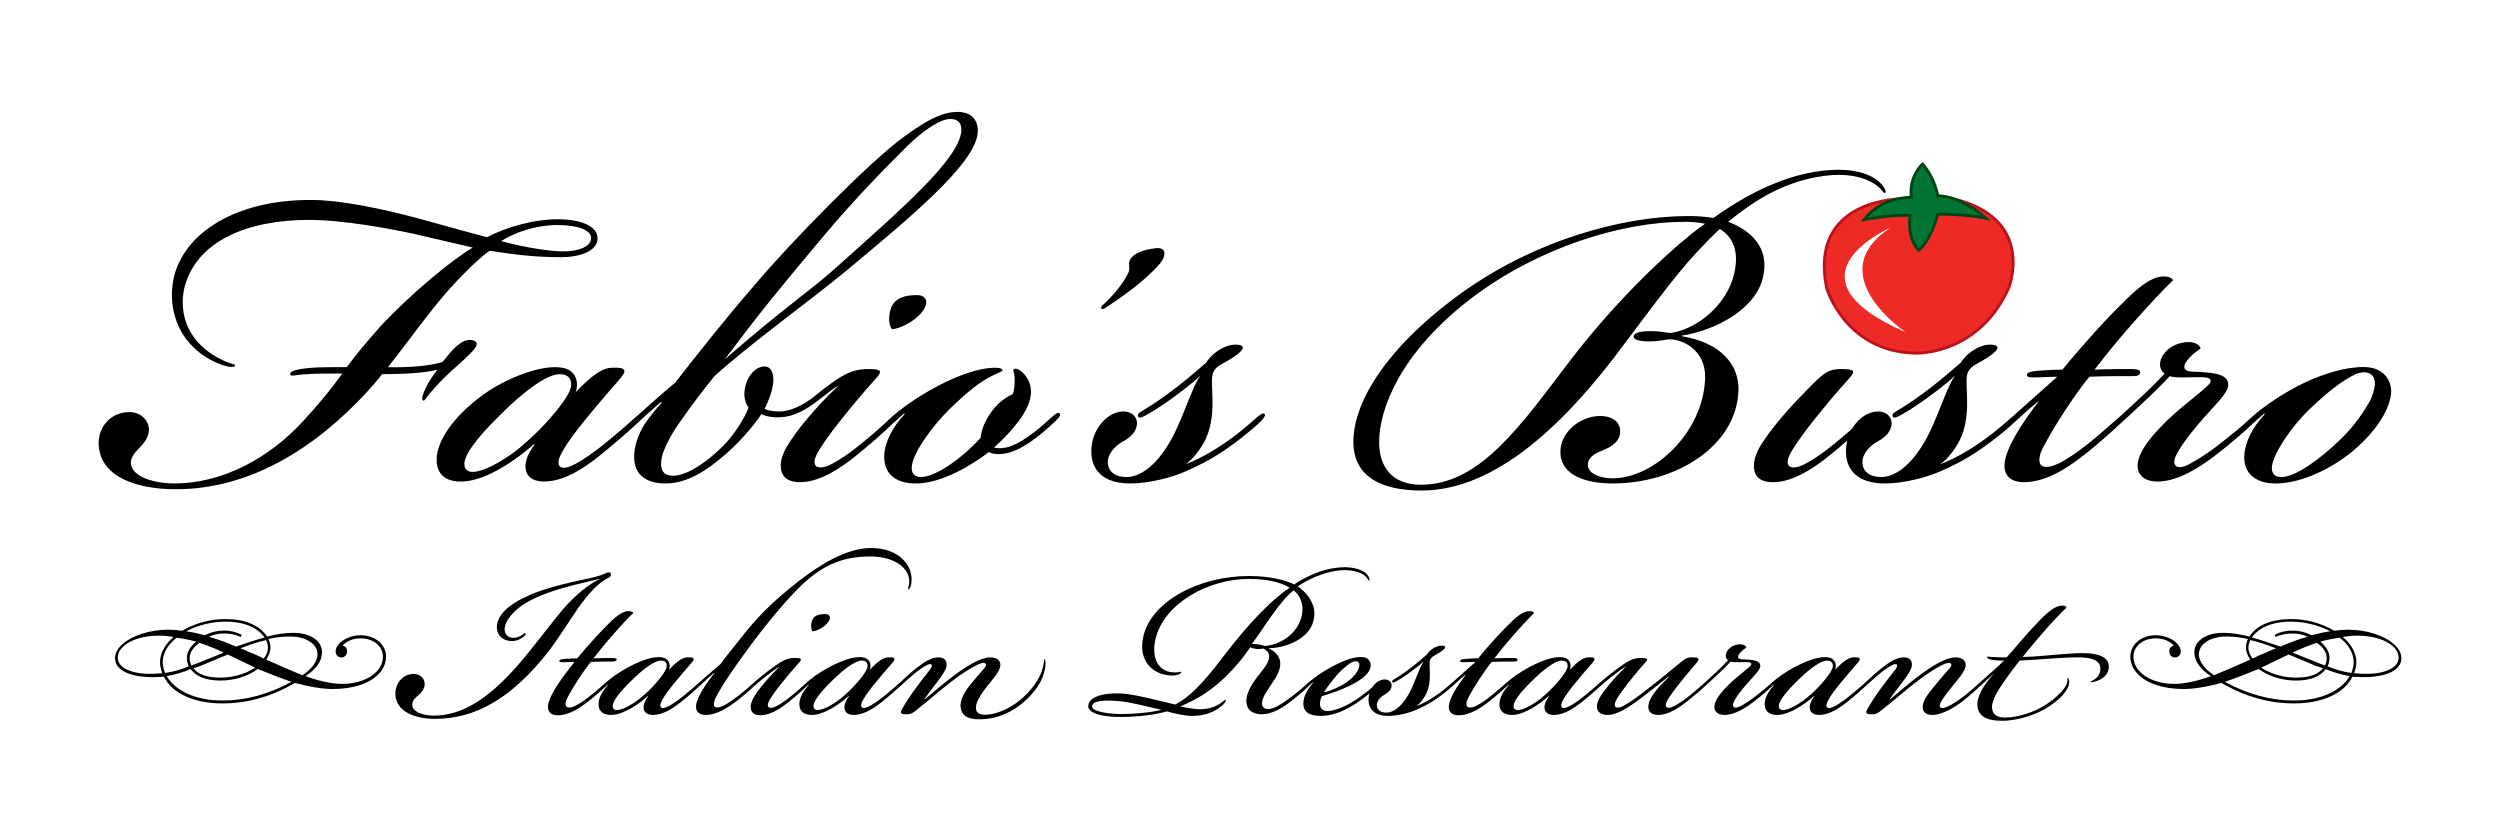 <!-- Generator: Adobe Illustrator 22.1.0, SVG Export Plug-In  -->
<svg version="1.1"
	 xmlns="http://www.w3.org/2000/svg" xmlns:xlink="http://www.w3.org/1999/xlink" xmlns:a="http://ns.adobe.com/AdobeSVGViewerExtensions/3.0/"
	 x="0px" y="0px" width="324px" height="108px" viewBox="0 0 324 108" style="overflow:inherit;enable-background:new 0 0 324 108;"
	 xml:space="preserve">
<style type="text/css">
	.st0{fill:#FFFFFF;}
	.st1{fill:#EE2A27;}
	.st2{fill:none;stroke:#BA131A;stroke-width:0.376;}
	.st3{fill:#007534;}
	.st4{fill:none;stroke:#004416;stroke-width:0.376;}
</style>
<defs>
</defs>
<rect class="st0" width="324" height="108"/>
<g>
	<path d="M23.87,37.413c-0.667,3.083,0.25,7.248,5.499,9.498c0.833,0.333,1.166,0.25,1.083,0.5s-0.75,0.167-1.583-0.083
		c-4.915-1.75-7.082-6.082-6.498-10.497c0.833-6.165,7.665-10.997,18.079-10.914c3.499,0,8.998,1.083,14.163,2.499
		c2.749,0.75,5.665,1.583,8.498,2.333c2.166-1.166,5.832-2.333,9.164-2.333c2.916,0,5.249,0.833,5.165,2.583
		c-0.083,1.416-2,2.333-4.749,2.333c-3.416,0-5.999-0.333-9.248-0.833c-1.666,1.166-4.749,4.332-6.582,6.582
		c-2.583,3.166-4.249,5.582-6.582,8.498c1.916,0.083,5.332-0.083,7.082-0.667c0.75-0.916,2.333-3.166,3.832-2.833
		c1.333,0.333,0.25,1.333-1.666,3.083c-1.75,1.5-2.833,2.666-3.832,3.832c-0.5,0.583-0.667,1-0.833,0.916
		c-0.333-0.083,0-1,0.333-1.666c0.417-0.916,1.166-1.916,1.5-2.333c-1.5,0.417-4.332,0.583-7.165,0.583
		c-0.583,0.75-1.25,1.5-1.916,2.249c-6.915,7.498-15.33,12.664-24.827,12.664c-4.749,0-9.831-1.416-9.998-5.832
		c-0.083-2.083,1.416-4.166,3.999-4.166c1.5,0,2.666,1.166,2.499,2.583c-0.167,0.916-0.667,1.5-1.25,2.083
		c-0.75,0.75-1.083,1.333-1.083,1.916c0.083,1.833,3.083,2.666,5.665,2.666c6.165,0,12.247-3.249,16.663-8.081
		c2.083-2.249,3.582-4.082,5.082-6.165c-1.833,0-3.582,0-4.582,0.083c-1.75,0.083-2.166,0.417-2.166-0.083
		c0.083-0.333,0.833-0.583,2.833-0.75c0.916-0.083,3.166-0.083,4.499-0.083c1.166-1.583,2.416-3.083,4.249-5.165
		c3.999-4.332,9.498-8.831,12.08-10.331c-1.916-0.417-4.249-1-7.165-1.666c-3.333-0.75-9.581-1.916-14.08-1.916
		C32.202,28.498,25.37,31.165,23.87,37.413z M56.609,59.074c0.25-2,1.916-4.915,5.999-7.915c2.749-2,7.498-3.999,10.248-3.499
		c1.666,0.25,2.249,1.75,1.75,3.166c2-2.083,3.416-3.166,4.749-3.166c1.75-0.083,1.916,0.333,1.083,1.333
		c-1.083,1.25-2.916,3.333-4.666,5.499c-1.083,1.333-2.166,2.749-2.916,4.082c-0.583,1-0.583,1.666-0.25,1.916
		c0.417,0.333,1.25,0,1.916-0.333c0.833-0.417,2.416-1.5,3.749-2.583c1.75-1.416,3.083-2.583,3.999-3.416
		c0.5-0.417,0.916-0.833,1.166-0.583s-0.167,0.667-1.083,1.5c-1.083,1-3.083,2.749-4.666,3.999
		c-1.666,1.333-4.416,3.333-7.165,3.333c-1.583,0-2.333-0.75-2.416-1.75c-0.083-0.916,0.417-2.083,1.166-2.999l-0.083-0.083
		c-2.166,1.916-5.999,4.666-9.164,4.832C58.192,62.49,56.359,61.824,56.609,59.074z M64.857,53.742
		c-3.416,3.333-4.832,5.499-4.666,6.582c0.083,0.583,0.5,0.833,1.083,0.833c1.583,0,4.749-1.833,6.998-3.916
		c2.666-2.333,5.665-5.915,5.749-7.248c0.083-1.083-0.583-1.5-1.5-1.5C70.855,48.494,67.856,50.743,64.857,53.742z M64.944,31.248
		c3.083,0.833,6.332,1.333,8.081,1.333c1.916,0,3.499-0.583,3.582-1.666s-1.666-1.75-4.416-1.75
		C69.526,29.165,66.777,30.081,64.944,31.248z M85.682,52.076c-1.166,1-2.249,2-2.999,2.666c-0.5,0.417-0.75,0.5-0.916,0.333
		s0-0.417,0.417-0.833c1.333-1.166,3.416-3.083,5.332-4.666c2.999-3.832,6.332-8.081,10.164-12.497
		c4.749-5.665,15.08-16.163,19.329-19.245c2.166-1.583,4.666-3.333,7.082-3.333c2.166,0,2.833,1.5,2.583,2.999
		c-0.667,3.999-8.665,10.664-17.079,17.662c-5.082,4.166-12.08,9.164-16.996,13.58c-1.416,1.75-2.583,3.249-4.332,5.749
		c-0.75,1-2.499,3.666-2.583,5.415c-0.083,1.166,0.417,1.75,1.583,1.75c1.25,0,3.499-1,6.248-3.666
		c1.583-1.5,2.999-3.832,3.499-5.165c-0.333-0.417-0.667-1.25-0.5-2.333c0.25-1.666,1.333-2.999,2.583-2.999
		c1,0,1.25,1.25,1.083,2.333c-0.167,1.166-0.75,2.499-1.083,3.166c0.25,0.167,1,0.333,1.916,0.333c1.5,0,3.249-0.916,4.582-2
		c0.583-0.5,1.666-1.333,2.166-1.666c1.916-1.416,3.166-1.833,4.749-1.833c1.75,0,1.916,0.25,0.916,1.333
		c-1.5,1.666-2.833,3.249-4.499,5.332c-1.416,1.75-2.416,3.249-2.916,4.082c-0.5,0.916-0.583,1.5-0.25,1.833
		c0.417,0.333,1.166,0.167,2-0.25s2.249-1.333,3.666-2.499c1.75-1.416,2.499-2.083,3.832-3.333c0.75-0.667,1.083-1,1.333-0.75
		s-0.667,1.083-0.916,1.333c-1,1-3.083,2.833-4.749,4.166s-4.499,3.416-7.248,3.416c-1.75,0-2.499-0.833-2.499-2.166
		c0-1.083,0.583-2.166,1.25-3.166c1.666-2.583,4.915-5.999,6.248-7.165c-0.583,0.25-1.25,0.833-2.666,1.916
		c-1.5,1.166-3.083,2.083-4.832,2.166c-1.333,0.083-2.249-0.25-2.499-0.417c-0.667,1.083-2.583,3.416-4.499,5.082
		c-2.749,2.416-5.249,3.916-7.915,3.916h-0.083c-2.249,0-3.999-1-3.999-3.416c0-1.916,0.916-3.832,2-5.165
		c0.583-0.75,0.916-1.166,1.583-1.916L85.682,52.076z M108.843,34.247c7.998-7.165,15.413-13.58,15.746-17.246
		c0.083-1.083-0.5-1.583-1.416-1.583c-1.416,0-3.666,1.666-5.415,3.333c-2.749,2.749-6.748,6.748-11.081,11.914
		c-6.082,7.248-8.248,9.914-12.747,15.913C101.845,39.662,105.094,37.663,108.843,34.247z M115.672,54.909
		c-0.583,0.5-0.916,0.667-1.083,0.5c-0.167-0.25,0.25-0.667,0.583-1c0.583-0.583,1.75-1.5,2.583-2.083
		c1.083-0.75,2.249-1.5,3.999-2.416c2.416-1.25,4.999-2.166,6.915-2.249c0.583,0,1.25,0,1.25,0.333c0,0.167-0.25,0.167-0.916,0.5
		c-2,0.916-3.666,2.333-5.999,4.582c-2.416,2.416-4.666,5.665-4.832,7.332c-0.083,0.833,0.25,1.416,1.166,1.416
		c1.833,0,5.165-2.249,7.748-5.082c0.083-0.833,0.417-2.083,1.5-3.499c0.916-1.25,2.083-1.916,2.666-2.166
		c0.25-0.583,0.25-1.5,0.25-1.916c0-0.916-0.333-1.166-0.083-1.333c0.333-0.167,0.833,0.167,1.166,0.5
		c0.667,0.667,1.166,1.666,1,2.916c-0.25,2-2.166,4.416-4.749,6.748c0.333,0.167,1.25,0.083,1.583,0
		c0.75-0.167,1.666-0.583,2.833-1.416c1.083-0.75,1.75-1.333,2.666-2.166c0.75-0.667,1.166-1.083,1.416-0.833s-0.25,0.75-1.083,1.5
		c-0.75,0.667-1.583,1.416-2.666,2.166c-1.333,0.916-2.333,1.333-3.166,1.5c-0.75,0.167-1.75,0.167-2.249-0.167
		c-2.166,1.666-6.082,4.082-9.498,4.082c-2.583,0-4.166-1.25-4.082-3.666c0.083-1.666,1.083-3.666,2.666-5.332l-0.083-0.083
		C116.588,54.076,116.255,54.409,115.672,54.909z M115.508,39.829c0.583-1.25,1.75-1.583,3.333-1.583
		c1.166,0,1.666,0.916,0.667,2.166c-1,1.333-3.083,2.249-3.916,2.249C115.175,42.162,115.092,40.912,115.508,39.829z
		 M157.325,58.325c2.333-1.416,4.082-2.916,5.499-4.166c0.417-0.333,0.833-0.75,1.083-0.5c0.167,0.167-0.167,0.667-0.916,1.333
		c-0.833,0.75-2.416,2.083-4.249,3.333s-3.666,2.166-5.249,2.833c-1.5,0.667-4.499,1.5-6.998,1.5c-4.416,0-5.332-2.666-4.999-4.999
		c0.333-2.416,2.249-4.416,4.249-4.332c1.166,0.083,1.75,0.916,1.583,1.833c-0.167,0.833-0.75,1.5-1.833,2.083
		c-0.75,0.417-1.833,1.333-1.916,2.499c-0.083,1.333,0.916,2.083,2.416,2.083c1.666,0,3.749-1.333,5.582-4.499
		c1.5-2.416,2.999-7.415,3.916-8.498v-0.083c-0.833,0.833-2.583,2.166-3.999,3.166c-1.166,0.833-2.499,1.666-3.166,2
		c-0.333,0.167-0.667,0.333-0.833,0.083c-0.083-0.25,0-0.417,0.417-0.667c0.833-0.5,2.166-1.333,3.499-2.333
		c1.5-1.083,2.999-2.333,4.915-3.999c0.167-0.333,0.75-1,1.333-1.416c0.916-0.667,1.833-0.916,2.416-0.916
		c1.916,0,0.667,1.083-0.417,1.75c-0.75,0.5-1.583,0.833-2,1.25c-0.667,0.667-0.583,1.333-0.583,2.249
		c0.083,2.333,0.25,4.499-0.75,6.832c-0.5,1.166-1.666,2.749-2.666,3.416C154.576,59.824,155.992,59.158,157.325,58.325z
		 M150.91,32.914c0,0.25-0.167,0.75-0.583,1.25c-2.083,2.416-5.332,4.582-6.582,5.415c-0.5,0.333-0.833,0.583-1,0.417
		c-0.167-0.25,0.167-0.417,0.667-0.916c1-1,2.083-2.249,2.749-3.582c0.417-0.75,0-1.166,0.25-1.75
		c0.417-0.916,1.833-1.416,3.416-1.583c0.75-0.083,1.083,0.25,1.083,0.667V32.914z M202.228,58.574c0-2.666,2.666-4.666,5.165-4.666
		c1.416,0,2.583,0.667,2.583,2s-1.166,2-2.166,2.416c-0.833,0.333-1.833,0.75-2,1.666c-0.25,1.416,1.666,2,3.166,2
		c5.415,0,11.664-5.915,11.997-12.747c0.25-4.082-3.249-5.415-4.832-5.249c-1,0.167-1.5,0.25-2.416,0.25
		c-1.083,0-2.083-0.167-2-0.667c0.083-0.583,1.416-0.667,2.249-0.667c1.083,0,1.75,0.167,2.499,0.25
		c3.582-0.5,7.332-3.749,8.248-7.581c0.667-2.666,0.083-4.749-1.833-5.915c-0.667,0.667-1.333,1.25-1.916,1.916
		c-3.083,3.083-5.999,7.082-10.331,12.83c-7.665,10.414-16.746,19.162-26.41,19.162c-5.165,0-8.831-1.75-8.831-6.332
		c0-4.832,3.832-11.83,13.747-19.079c9.498-6.915,20.995-10.164,29.659-10.164c1.166,0,2.249,0.083,3.249,0.25
		c2.916-2.083,5.665-3.582,7.998-4.499c2.416-1,5.415-1.75,8.248-1.75c2.666,0,4.915,0.833,5.832,2.249
		c0.25,0.417,0.333,0.667,0.167,0.75s-0.25-0.167-0.5-0.417c-0.916-1.083-2.916-1.916-5.415-1.916c-2.416,0-5.332,0.667-7.831,1.833
		c-1.916,0.833-4.249,2.333-6.582,4.249c3.083,1.166,5.249,3.416,4.582,6.832c-0.75,4.582-6.582,7.332-10.581,7.915v0.083
		c5.082,0.833,7.498,3.749,7.332,7.165c-0.333,6.998-7.915,11.914-16.329,11.914C205.811,62.657,202.228,61.74,202.228,58.574z
		 M184.149,62.823c7.665,0,12.914-7.665,19.329-16.079c5.415-7.082,11.497-12.997,15.413-16.163
		c0.667-0.583,1.416-1.083,2.083-1.583c-0.75-0.167-1.666-0.25-2.666-0.25c-7.998,0-18.912,3.249-27.743,9.998
		c-9.081,6.998-11.83,14.247-11.83,18.579C178.734,60.574,180.484,62.823,184.149,62.823z M229.8,62.49h-0.083
		c-1.666,0-2.416-0.833-2.416-2.083c0-1.083,0.5-2.166,1.25-3.249c1.666-2.499,4.082-5.082,6.248-7.248
		c1.583-1.583,2.166-2.083,3.832-2.083c1.75,0,1.916,0.25,0.916,1.333c-1.5,1.666-2.833,3.249-4.499,5.332
		c-1.416,1.75-2.416,3.249-2.916,4.082c-0.5,0.916-0.583,1.5-0.25,1.833c0.417,0.333,1.166,0.167,2-0.25s2.249-1.333,3.666-2.499
		c1.75-1.416,2.499-2.083,3.832-3.333c0.75-0.667,1.083-1,1.333-0.75s-0.667,1.083-0.916,1.333c-1,1-3.083,2.833-4.749,4.166
		S232.549,62.49,229.8,62.49z M255.125,58.325c2.333-1.416,4.082-2.916,5.499-4.166c0.417-0.333,0.833-0.75,1.083-0.5
		c0.167,0.167-0.167,0.667-0.916,1.333c-0.833,0.75-2.416,2.083-4.249,3.333c-1.833,1.25-3.666,2.166-5.249,2.833
		c-1.5,0.667-4.499,1.5-6.998,1.5c-4.416,0-5.332-2.666-4.999-4.999c0.333-2.416,2.249-4.416,4.249-4.332
		c1.166,0.083,1.75,0.916,1.583,1.833c-0.167,0.833-0.75,1.5-1.833,2.083c-0.75,0.417-1.833,1.333-1.916,2.499
		c-0.083,1.333,0.916,2.083,2.416,2.083c1.666,0,3.749-1.333,5.582-4.499c1.5-2.416,2.999-7.415,3.916-8.498v-0.083
		c-0.833,0.833-2.583,2.166-3.999,3.166c-1.166,0.833-2.499,1.666-3.166,2c-0.333,0.167-0.667,0.333-0.833,0.083
		c-0.083-0.25,0-0.417,0.417-0.667c0.833-0.5,2.166-1.333,3.499-2.333c1.5-1.083,2.999-2.333,4.915-3.999
		c0.167-0.333,0.75-1,1.333-1.416c0.916-0.667,1.833-0.916,2.416-0.916c1.916,0,0.667,1.083-0.417,1.75
		c-0.75,0.5-1.583,0.833-2,1.25c-0.667,0.667-0.583,1.333-0.583,2.249c0.083,2.333,0.25,4.499-0.75,6.832
		c-0.5,1.166-1.666,2.749-2.666,3.416C252.376,59.824,253.792,59.158,255.125,58.325z M243.047,38.163
		c0.583-1.25,1.75-1.583,3.249-1.583c1.25,0,1.75,0.916,0.75,2.166c-1,1.333-3.083,2.249-3.916,2.249
		C242.714,40.496,242.63,39.246,243.047,38.163z M260.956,54.825c-0.583,0.5-0.833,0.583-1,0.417s0-0.5,0.583-1
		c2.249-2,4.499-3.999,6.082-5.415c-1.083,0-2,0.083-2.999,0.083c-0.583,0-1,0-0.916-0.417c0.083-0.333,0.916-0.417,2.249-0.5
		c1.083-0.083,2-0.083,2.333-0.083c2.583-3.166,5.915-6.832,7.831-8.665c1.5-1.5,3.499-3.416,5.249-3.416
		c0.833,0,1.166,0.25,1.25,0.5c-1,0.916-3.166,3.249-5.082,5.415s-3.416,3.999-5.082,6.165c1.916-0.083,3.416-0.083,4.749-0.083
		c0.667,0,1.25,0.083,1.166,0.5c-0.083,0.5-0.833,0.417-1.5,0.417c-1.833,0-3.166,0-5.082,0.083c-1.666,2-4.499,6.248-5.999,9.164
		c-0.5,0.916-0.75,2.083-0.083,2.416c0.5,0.25,1.416,0,2.083-0.333c1-0.5,2.416-1.416,3.749-2.499
		c1.5-1.166,2.916-2.499,3.916-3.333c0.417-0.333,0.916-0.833,1.166-0.583c0.167,0.167,0,0.417-0.583,1
		c-0.916,0.916-3.333,3.083-5.082,4.416c-1.5,1.166-4.499,3.416-7.665,3.416c-1.916,0-2.583-1.083-2.499-2.333
		c0.167-2.083,2.083-5.082,4.499-8.248C262.956,52.993,261.956,53.909,260.956,54.825z M288.782,49.91c0,1.083-2,2.833-3.832,4.999
		c-1.416,1.666-2.416,3.083-2.833,3.916c-0.417,0.75-0.417,1.333-0.083,1.583s0.916,0.167,1.833-0.333s2.416-1.416,3.749-2.499
		c1.833-1.416,2.833-2.249,3.916-3.249c0.583-0.583,1.083-0.833,1.25-0.667c0.25,0.25-0.333,0.75-1,1.416
		c-1,0.916-2.666,2.416-4.749,3.999c-1.75,1.333-4.666,3.333-7.415,3.333c-1.75,0-2.666-0.916-2.583-2.166
		c0.083-1.833,2.166-4.166,3.999-5.915c2-1.916,5.165-4.166,5.415-4.749c0.333-0.916-1.25-0.667-3.333-0.667
		c-0.833,0-1.5,0-1.916-0.167c-0.667,0.75-1.833,1.916-3.166,3.166c-1.416,1.333-2.416,2.249-3.333,3.083
		c-0.75,0.667-1.083,0.833-1.25,0.667s0.083-0.583,0.916-1.333c1-0.916,1.75-1.583,3.249-2.999c1.166-1.083,2.249-2.166,2.916-2.916
		c-0.75-0.5-0.833-1.666,0-2.666c0.667-0.833,1.833-1.416,3.166-1.416c0.667,0,1.416,0.333,1.5,0.833
		c-0.583,0.417-0.916,0.667-1.416,1.166c-1.083,1.166-0.833,1.75,0.25,1.833c2.333,0.083,4.749,0.167,4.749,1.666V49.91z
		 M304.943,47.66c0.667-0.083,2.083-0.25,3.166,0.25c1.583,0.75,1.916,2.249,1.75,3.333c-0.333,2.166-2.083,4.749-4.582,6.915
		c-2.749,2.416-6.915,4.499-10.331,4.499h-0.083c-2.499,0-4.166-1.333-3.999-3.666c0.083-1.666,1.083-3.666,2.666-5.332
		l-0.083-0.083c-0.583,0.5-0.916,0.833-1.5,1.333s-0.916,0.667-1.083,0.5c-0.167-0.25,0.25-0.667,0.583-1
		c0.583-0.583,1.75-1.5,2.583-2.083c1.083-0.75,2.083-1.416,3.832-2.333C300.444,48.66,303.193,47.827,304.943,47.66z
		 M295.695,61.824c1.75,0,4.915-2.249,7.581-4.832c1.916-1.833,3.083-3.666,3.749-4.832c0.417-0.667,0.833-2,0.75-2.666
		c-0.083-1.25-1.333-1.5-2.499-1c-1.916,0.916-3.916,2.583-5.999,4.582c-2.499,2.416-4.582,5.665-4.832,7.332
		c-0.083,0.833,0.25,1.416,1.166,1.416H295.695z"/>
	<path class="st1" d="M246.636,25.763c0,0-12.291-0.18-9.914,11.536c0,0,2.377,8.291,11.536,8.471c0,0,8.111,0.361,12.077-8.471
		c0,0,3.965-9.914-9.013-11.896C251.322,25.403,247.717,25.279,246.636,25.763"/>
	<path class="st2" d="M246.636,25.763c0,0-12.291-0.18-9.914,11.536c0,0,2.377,8.291,11.536,8.471c0,0,8.111,0.361,12.077-8.471
		c0,0,3.965-9.914-9.013-11.896C251.322,25.403,247.717,25.279,246.636,25.763z"/>
	<path class="st3" d="M249.159,21.257c0,0-1.815,1.622-1.442,4.326c0,0-3.785-0.18-6.128,2.884c0,0,3.789-0.721,5.948-0.541
		c0,0-0.456,2.884,1.124,4.506c0,0,1.399-0.901,2.481-4.686c0,0,3.875,0,6.263,0.541c0,0-3.199-2.898-6.263-2.898
		C251.142,25.389,250.781,23.059,249.159,21.257"/>
	<path class="st4" d="M249.159,21.257c0,0-1.815,1.622-1.442,4.326c0,0-3.785-0.18-6.128,2.884c0,0,3.789-0.721,5.948-0.541
		c0,0-0.456,2.884,1.124,4.506c0,0,1.399-0.901,2.481-4.686c0,0,3.875,0,6.263,0.541c0,0-3.199-2.898-6.263-2.898
		C251.142,25.389,250.781,23.059,249.159,21.257z"/>
	<path class="st0" d="M245.014,29.503c0,0-14.6,6.354,1.983,13.564C246.997,43.067,235.792,35.58,245.014,29.503"/>
	<path d="M74.343,75.829c-2.615,0.675-4.639,1.392-6.2,2.32c-1.223,0.717-2.741,2.151-2.741,3.416c0,0.717,0.506,1.097,1.139,1.097
		c0.422,0,0.844-0.169,1.139-0.38c0.211-0.127,0.337-0.295,0.422-0.211s0,0.211-0.211,0.422c-0.253,0.253-0.886,0.59-1.518,0.59
		c-1.265,0-1.982-0.801-1.982-1.771c0-1.603,1.56-2.952,3.669-3.922c1.687-0.844,4.133-1.518,6.2-1.982
		c1.603-0.38,2.994-0.59,3.88-0.97c0.295-0.127,0.59-0.295,0.844-0.253c0.337,0.084,0.211,0.548-0.084,0.675
		c-1.35,0.59-2.784,2.277-3.922,3.88c-1.054,1.518-2.615,4.007-3.796,5.567c-4.766,6.115-9.489,8.857-14.804,8.857
		c-2.488,0-5.145-0.886-5.145-3.29c0-1.139,0.844-2.531,2.362-2.531c0.886,0,1.518,0.59,1.434,1.476
		c-0.042,0.422-0.337,0.886-0.801,1.265c-0.337,0.337-0.801,0.633-0.801,1.265c0,0.801,1.139,1.392,2.826,1.392
		c4.555,0,8.519-3.501,12.484-8.477c1.35-1.687,3.163-4.049,4.302-5.398c1.35-1.56,3.332-3.247,4.808-3.88
		C76.916,75.238,75.651,75.491,74.343,75.829z M72.279,92.699h-0.042c-0.928,0-1.265-0.548-1.223-1.181
		c0.084-1.054,1.139-2.699,2.235-4.175c0.38-0.506,1.012-1.307,1.223-1.56c-0.548,0-1.434,0.042-1.518,0.042
		c-0.253,0-0.506,0-0.464-0.211c0.042-0.169,0.506-0.211,1.139-0.253c0.042,0,0.928-0.042,1.181-0.042
		c1.307-1.603,3.037-3.458,3.964-4.386c0.759-0.759,1.771-1.729,2.657-1.729c0.464,0,0.633,0.127,0.633,0.253
		c-0.506,0.464-1.603,1.645-2.573,2.741s-1.729,2.024-2.573,3.121c0.928-0.042,1.729-0.042,2.404-0.042
		c0.506,0,0.633,0.084,0.59,0.253c-0.084,0.211-0.422,0.211-0.759,0.211c-0.928,0-1.603,0-2.573,0.042
		c-0.844,1.012-2.277,3.163-3.037,4.639c-0.253,0.464-0.38,1.054-0.042,1.223c0.253,0.127,0.717,0,1.054-0.169
		c0.506-0.253,1.223-0.717,1.898-1.265c0.759-0.59,1.518-1.265,1.982-1.687c0.211-0.169,0.464-0.422,0.59-0.295
		c0.084,0.084,0,0.211-0.295,0.506c-0.464,0.464-1.687,1.56-2.573,2.235C75.316,91.602,73.882,92.699,72.279,92.699z M89.108,85.192
		c0.886-0.042,0.97,0.169,0.548,0.675c-0.548,0.633-1.476,1.687-2.362,2.784c-0.548,0.675-1.097,1.392-1.476,2.067
		c-0.295,0.506-0.295,0.844-0.127,0.97c0.211,0.169,0.633,0,0.97-0.169c0.422-0.211,1.223-0.759,1.898-1.307
		c0.886-0.717,1.56-1.307,2.024-1.729c0.253-0.211,0.464-0.422,0.59-0.295s-0.084,0.337-0.548,0.759
		c-0.548,0.506-1.56,1.392-2.362,2.024c-0.844,0.675-2.235,1.687-3.627,1.687c-0.801,0-1.181-0.38-1.223-0.886
		c-0.042-0.464,0.211-1.054,0.59-1.518l-0.042-0.042c-1.097,0.97-3.037,2.362-4.639,2.446c-0.928,0.042-1.898-0.337-1.729-1.687
		c0.084-0.633,0.422-1.307,1.181-2.193l-0.042-0.042c-0.127,0.127-0.295,0.295-0.548,0.506c-0.169,0.127-0.295,0.211-0.38,0.127
		c-0.084-0.127,0.127-0.38,0.59-0.801c0.127-0.127,0.844-0.717,1.265-1.012s1.139-0.759,1.94-1.181
		c1.645-0.844,3.121-1.35,4.218-1.181c0.844,0.127,1.139,0.886,0.886,1.603C87.716,85.74,88.433,85.192,89.108,85.192z
		 M81.769,88.27c-1.729,1.687-2.446,2.784-2.362,3.332c0.042,0.295,0.253,0.422,0.548,0.422c0.801,0,2.404-0.928,3.543-1.982
		c1.35-1.181,2.868-2.994,2.91-3.669c0.042-0.548-0.295-0.759-0.759-0.759C84.806,85.613,83.287,86.752,81.769,88.27z
		 M92.525,87.216c-0.633,0.548-1.265,1.139-1.729,1.56c-0.253,0.211-0.38,0.253-0.464,0.127c-0.042-0.127,0.084-0.253,0.211-0.38
		c0.169-0.169,1.56-1.392,2.826-2.446c0.464-0.675,2.193-2.826,3.205-4.091c2.277-2.784,4.133-4.471,7.085-6.79
		c2.446-1.856,5.905-4.175,9.279-4.175c3.416,0,5.441,2.151,5.188,4.471c-0.042,0.548-0.295,0.928-0.422,0.886
		c-0.084-0.042,0.084-0.337,0.127-0.886c0.127-1.814-1.856-3.374-5.019-3.374c-4.091,0-6.453,1.476-8.688,3.501
		c-1.771,1.645-4.428,4.724-7.128,8.393c-1.856,2.531-3.416,4.766-4.26,6.453c-0.127,0.295-0.38,0.886-0.084,1.139
		c0.295,0.211,0.928-0.042,1.307-0.253c0.548-0.295,1.139-0.717,1.729-1.181c0.759-0.59,1.307-1.054,1.856-1.56
		c0.169-0.169,0.506-0.464,0.633-0.337c0.084,0.084-0.042,0.253-0.295,0.506c-0.506,0.506-1.56,1.434-2.573,2.193
		c-0.844,0.633-2.404,1.687-3.796,1.687c-0.844,0-1.35-0.38-1.307-1.139c0.042-1.012,1.097-2.657,2.362-4.26L92.525,87.216z
		 M99.274,87.638c-0.633,0.506-1.097,0.886-1.518,1.265c-0.337,0.295-0.506,0.422-0.633,0.337c-0.084-0.084,0-0.253,0.464-0.675
		s1.982-1.687,2.994-2.362c1.097-0.759,1.645-0.928,2.446-0.928c0.886,0,0.97,0.127,0.464,0.675
		c-0.759,0.844-1.434,1.645-2.277,2.699c-0.717,0.886-1.223,1.645-1.476,2.067c-0.253,0.464-0.295,0.759-0.127,0.928
		c0.211,0.169,0.59,0.084,1.012-0.127s1.139-0.675,1.856-1.265c0.886-0.717,1.265-1.054,1.94-1.687
		c0.38-0.337,0.548-0.506,0.675-0.38s-0.337,0.548-0.464,0.675c-0.506,0.506-1.56,1.434-2.404,2.109s-2.277,1.729-3.669,1.729
		c-0.886,0-1.265-0.422-1.265-1.097c0-0.548,0.295-1.097,0.633-1.603c0.844-1.307,2.488-3.037,3.163-3.627
		C100.792,86.499,99.907,87.132,99.274,87.638z M115.133,85.192c0.886-0.042,0.97,0.169,0.548,0.675
		c-0.548,0.633-1.476,1.687-2.362,2.784c-0.548,0.675-1.097,1.392-1.476,2.067c-0.295,0.506-0.295,0.844-0.127,0.97
		c0.211,0.169,0.633,0,0.97-0.169c0.422-0.211,1.223-0.759,1.898-1.307c0.886-0.717,1.56-1.307,2.024-1.729
		c0.253-0.211,0.464-0.422,0.59-0.295s-0.084,0.337-0.548,0.759c-0.548,0.506-1.56,1.392-2.362,2.024
		c-0.844,0.675-2.235,1.687-3.627,1.687c-0.801,0-1.181-0.38-1.223-0.886c-0.042-0.464,0.211-1.054,0.59-1.518l-0.042-0.042
		c-1.097,0.97-3.037,2.362-4.639,2.446c-0.928,0.042-1.898-0.337-1.729-1.687c0.084-0.633,0.422-1.307,1.181-2.193l-0.042-0.042
		c-0.127,0.127-0.295,0.295-0.548,0.506c-0.169,0.127-0.295,0.211-0.38,0.127c-0.084-0.127,0.127-0.38,0.59-0.801
		c0.127-0.127,0.844-0.717,1.265-1.012s1.139-0.759,1.94-1.181c1.645-0.844,3.121-1.35,4.218-1.181
		c0.844,0.127,1.139,0.886,0.886,1.603C113.741,85.74,114.458,85.192,115.133,85.192z M106.992,79.582
		c0.548,0,0.801,0.464,0.295,1.097c-0.506,0.675-1.56,1.139-1.982,1.139c-0.211-0.253-0.253-0.886-0.042-1.434
		c0.253-0.633,0.886-0.801,1.687-0.801H106.992z M107.794,88.27c-1.729,1.687-2.446,2.784-2.362,3.332
		c0.042,0.295,0.253,0.422,0.548,0.422c0.801,0,2.404-0.928,3.543-1.982c1.35-1.181,2.868-2.994,2.91-3.669
		c0.042-0.548-0.295-0.759-0.759-0.759C110.831,85.613,109.313,86.752,107.794,88.27z M126.564,91.18
		c-0.127,0.422-0.084,0.759,0,0.97c0.127,0.295,0.464,0.422,0.801,0.464c1.139,0.084,2.362-0.337,3.585-1.012
		c1.012-0.59,2.531-1.814,3.458-3.374c0.464-0.717,0.759-1.56,0.844-2.193c0.084-0.422,0-0.59,0.084-0.59
		c0.127,0,0.169,0.38,0.169,0.59c-0.042,0.717-0.253,1.56-0.675,2.362c-0.844,1.56-2.404,2.952-3.669,3.669
		c-1.181,0.675-2.784,1.265-4.681,1.139c-1.139-0.084-1.856-0.506-1.982-1.518c-0.127-1.054,0.633-2.193,1.35-3.079
		c0.633-0.759,1.265-1.476,1.771-2.067c0.169-0.211,0.253-0.464,0.042-0.59s-0.675,0.042-1.097,0.253
		c-0.759,0.38-1.94,1.097-3.29,2.151c-1.856,1.434-2.868,2.404-4.724,3.838c-0.38,0.295-0.633,0.38-1.097,0.38
		c-0.59,0-0.886-0.084-0.548-0.675c0.295-0.548,1.181-1.94,1.856-2.826c0.464-0.633,1.223-1.603,1.687-2.193
		c0.295-0.38,0.38-0.59,0.295-0.717c-0.127-0.169-0.38-0.084-0.633,0.042c-0.506,0.253-1.139,0.717-1.645,1.139
		c-0.548,0.464-1.223,1.054-1.814,1.603c-0.422,0.38-0.59,0.506-0.717,0.38c-0.084-0.127,0.127-0.337,0.633-0.801
		s1.434-1.35,2.193-1.94c1.139-0.886,1.982-1.392,2.868-1.392c0.801,0,1.054,0.464,1.054,0.928c0,0.506-0.337,1.054-0.886,1.814
		c-0.633,0.844-1.518,1.982-1.982,2.657l0.042,0.042c1.012-0.844,2.404-2.067,3.88-3.163s3.332-2.277,4.597-2.277
		c0.886,0,1.392,0.422,1.307,1.139c-0.127,0.759-1.012,1.729-1.687,2.573C127.323,89.704,126.733,90.59,126.564,91.18z
		 M170.64,74.69c-0.928,0.38-1.94,0.928-2.446,1.307c0.886,0.59,2.91,2.446,1.856,4.977c-0.928,2.151-3.88,3.037-5.609,3.037v0.042
		c0.717,0.295,1.392,0.928,1.476,1.771s-0.422,1.814-0.844,2.404c-0.759,1.181-1.518,2.067-1.518,2.952
		c0,0.337,0.211,0.717,0.801,0.717c0.675,0,1.645-0.548,3.037-1.603c0.886-0.675,1.56-1.265,2.024-1.687
		c0.253-0.253,0.464-0.422,0.59-0.295c0.084,0.084-0.042,0.253-0.295,0.506c-0.506,0.506-1.223,1.139-2.235,1.94
		c-1.223,0.97-2.615,1.814-3.922,1.814c-1.35,0-2.024-0.675-2.024-1.687c-0.042-1.054,0.759-2.32,1.476-3.247
		c0.801-1.012,1.518-1.814,1.476-2.615c0-0.506-0.422-0.801-0.759-0.97c-0.253,0.042-0.633,0.084-0.928,0.042
		c-0.38-0.042-0.59-0.127-0.759-0.211c-0.295,0.422-0.844,1.181-1.181,1.603c-3.079,3.754-5.567,5.061-7.887,6.073
		c0.548,0.127,1.56,0.295,2.067,0.337c1.139,0.084,2.193-0.127,3.079-0.717c0.633-0.422,0.633-0.548,0.717-0.506
		s0.042,0.337-0.38,0.717c-1.139,1.012-2.531,1.392-3.964,1.392c-1.012,0-2.531-0.38-3.247-0.59
		c-1.687,0.506-4.344,0.759-6.368,0.717c-1.518,0-3.838-0.337-3.838-1.392c0-1.097,1.687-1.771,4.344-1.645
		c1.814,0.127,4.766,0.928,6.917,1.434c1.56-0.759,3.416-2.446,6.158-6.115c3.669-4.808,6.622-7.676,8.688-9.026
		c-0.97-0.59-2.615-1.139-5.272-1.139c-5.356,0-11.05,3.247-12.104,7.76c-0.548,2.235,0.169,4.175,2.193,4.344
		c0.97,0.084,1.054-0.169,1.139-0.042s-0.422,0.464-1.223,0.464c-2.531-0.084-4.302-1.898-3.754-4.808
		c0.886-4.766,7.254-8.098,13.749-8.098c2.952,0,4.935,0.633,5.862,1.097c0.675-0.506,1.856-1.097,2.699-1.434
		c0.886-0.38,2.404-0.801,3.838-0.801c1.265,0,2.573,0.38,3.037,1.097c0.211,0.337,0.211,0.633,0.127,0.633
		c-0.127,0-0.042-0.084-0.38-0.464c-0.506-0.548-1.56-0.886-2.826-0.886C173.128,73.889,171.652,74.268,170.64,74.69z
		 M145.166,90.885c-2.067-0.211-3.627-0.084-3.627,0.675c0,0.675,2.151,0.928,3.29,0.97c2.067,0.042,4.555-0.211,5.694-0.548
		C149.046,91.687,146.684,91.012,145.166,90.885z M164.904,79.667c-0.928,1.265-1.814,2.657-2.657,3.796
		c0.169,0,0.422,0,0.801,0.042c0.337,0.042,0.59,0.127,0.844,0.211c1.856-0.127,3.796-1.307,4.555-3.121
		c0.759-1.771,0.211-3.332-0.801-4.091C166.759,77.22,165.832,78.359,164.904,79.667z M175.872,90.59
		c0.801-0.548,1.771-1.307,2.573-2.024c0.253-0.211,0.38-0.253,0.464-0.169c0.084,0.127-0.084,0.337-0.337,0.548
		c-0.548,0.506-1.898,1.603-2.657,2.109c-1.771,1.181-3.332,1.729-4.766,1.729c-1.56,0-2.277-0.59-2.235-1.687
		c0.042-0.844,0.422-1.603,1.265-2.615l-0.042-0.042c-0.127,0.127-0.59,0.548-0.844,0.759c-0.211,0.169-0.337,0.211-0.422,0.127
		c-0.084-0.127,0.084-0.295,0.253-0.464c0.548-0.506,0.928-0.801,1.56-1.265c0.464-0.337,1.265-0.844,2.067-1.265
		c1.223-0.633,2.488-1.181,3.627-1.181h0.042c0.928,0,1.265,0.59,1.223,1.139c-0.084,1.097-1.434,1.94-2.699,2.573
		c-1.223,0.59-2.657,1.097-3.627,1.35c-0.169,0.337-0.253,0.717-0.253,0.97c0,0.633,0.337,0.97,0.97,0.97
		C172.583,92.15,174.016,91.855,175.872,90.59z M174.438,88.481c1.054-0.717,1.687-1.603,1.729-2.193
		c0.042-0.38-0.127-0.59-0.506-0.59s-1.012,0.422-1.856,1.223c-0.675,0.633-1.729,1.982-2.235,2.826
		C172.414,89.536,173.553,89.072,174.438,88.481z M185.405,90.59c1.181-0.717,2.067-1.476,2.784-2.109
		c0.211-0.169,0.422-0.38,0.548-0.253c0.084,0.084-0.084,0.337-0.464,0.675c-0.422,0.38-1.223,1.054-2.151,1.687
		s-1.856,1.097-2.657,1.434c-0.759,0.337-2.277,0.759-3.543,0.759c-2.235,0-2.699-1.35-2.531-2.531
		c0.169-1.223,1.139-2.235,2.151-2.193c0.59,0.042,0.886,0.464,0.801,0.928c-0.084,0.422-0.38,0.759-0.928,1.054
		c-0.38,0.211-0.928,0.675-0.97,1.265c-0.042,0.675,0.464,1.054,1.223,1.054c0.844,0,1.898-0.675,2.826-2.277
		c0.759-1.223,1.518-3.754,1.982-4.302V85.74c-0.422,0.422-1.307,1.097-2.024,1.603c-0.59,0.422-1.265,0.844-1.603,1.012
		c-0.169,0.084-0.337,0.169-0.422,0.042c-0.042-0.127,0-0.211,0.211-0.337c0.422-0.253,1.097-0.675,1.771-1.181
		c0.759-0.548,1.518-1.181,2.488-2.024c0.084-0.169,0.38-0.506,0.675-0.717c0.464-0.337,0.928-0.464,1.223-0.464
		c0.97,0,0.337,0.548-0.211,0.886c-0.38,0.253-0.801,0.422-1.012,0.633c-0.337,0.337-0.295,0.675-0.295,1.139
		c0.042,1.181,0.127,2.277-0.38,3.458c-0.253,0.59-0.844,1.392-1.35,1.729C184.013,91.349,184.73,91.012,185.405,90.59z
		 M188.358,88.819c-0.295,0.253-0.422,0.295-0.506,0.211s0-0.253,0.295-0.506c1.139-1.012,2.277-2.024,3.079-2.741
		c-0.548,0-1.012,0.042-1.518,0.042c-0.295,0-0.506,0-0.464-0.211c0.042-0.169,0.464-0.211,1.139-0.253
		c0.548-0.042,1.012-0.042,1.181-0.042c1.307-1.603,2.994-3.458,3.964-4.386c0.759-0.759,1.771-1.729,2.657-1.729
		c0.422,0,0.59,0.127,0.633,0.253c-0.506,0.464-1.603,1.645-2.573,2.741s-1.729,2.024-2.573,3.121
		c0.97-0.042,1.729-0.042,2.404-0.042c0.337,0,0.633,0.042,0.59,0.253c-0.042,0.253-0.422,0.211-0.759,0.211
		c-0.928,0-1.603,0-2.573,0.042c-0.844,1.012-2.277,3.163-3.037,4.639c-0.253,0.464-0.38,1.054-0.042,1.223
		c0.253,0.127,0.717,0,1.054-0.169c0.506-0.253,1.223-0.717,1.898-1.265c0.759-0.59,1.476-1.265,1.982-1.687
		c0.211-0.169,0.464-0.422,0.59-0.295c0.084,0.084,0,0.211-0.295,0.506c-0.464,0.464-1.687,1.56-2.573,2.235
		c-0.759,0.59-2.277,1.729-3.88,1.729c-0.97,0-1.307-0.548-1.265-1.181c0.084-1.054,1.054-2.573,2.277-4.175
		C189.37,87.891,188.864,88.355,188.358,88.819z M205.862,85.192c0.886-0.042,0.97,0.169,0.548,0.675
		c-0.548,0.633-1.476,1.687-2.362,2.784c-0.548,0.675-1.097,1.392-1.476,2.067c-0.295,0.506-0.295,0.844-0.127,0.97
		c0.211,0.169,0.633,0,0.97-0.169c0.422-0.211,1.223-0.759,1.898-1.307c0.886-0.717,1.56-1.307,2.024-1.729
		c0.253-0.211,0.464-0.422,0.59-0.295s-0.084,0.337-0.548,0.759c-0.548,0.506-1.56,1.392-2.362,2.024
		c-0.844,0.675-2.235,1.687-3.627,1.687c-0.801,0-1.181-0.38-1.223-0.886c-0.042-0.464,0.211-1.054,0.59-1.518l-0.042-0.042
		c-1.097,0.97-3.037,2.362-4.639,2.446c-0.928,0.042-1.898-0.337-1.729-1.687c0.084-0.633,0.422-1.307,1.181-2.193l-0.042-0.042
		c-0.127,0.127-0.295,0.295-0.548,0.506c-0.169,0.127-0.295,0.211-0.38,0.127c-0.084-0.127,0.127-0.38,0.59-0.801
		c0.127-0.127,0.844-0.717,1.265-1.012s1.139-0.759,1.94-1.181c1.645-0.844,3.121-1.35,4.218-1.181
		c0.844,0.127,1.139,0.886,0.886,1.603C204.47,85.74,205.187,85.192,205.862,85.192z M198.524,88.27
		c-1.729,1.687-2.446,2.784-2.362,3.332c0.042,0.295,0.253,0.422,0.548,0.422c0.801,0,2.404-0.928,3.543-1.982
		c1.35-1.181,2.868-2.994,2.91-3.669c0.042-0.548-0.295-0.759-0.759-0.759C201.56,85.613,200.042,86.752,198.524,88.27z
		 M208.942,87.638c-0.633,0.506-1.097,0.886-1.518,1.265c-0.337,0.295-0.506,0.422-0.633,0.337c-0.084-0.084,0-0.253,0.464-0.675
		s1.982-1.687,2.994-2.362c1.097-0.759,1.645-0.928,2.446-0.928c0.886,0,0.97,0.127,0.464,0.675c-0.548,0.59-1.35,1.56-2.193,2.615
		c-0.675,0.886-1.35,1.814-1.56,2.277c-0.169,0.337-0.169,0.633-0.042,0.759c0.169,0.169,0.548,0.127,0.97-0.084
		c0.928-0.506,1.856-1.181,3.163-2.193c2.024-1.56,3.205-2.615,4.555-3.669c0.337-0.253,0.59-0.464,1.223-0.464
		c0.717,0,1.139,0.084,0.633,0.675c-0.759,0.928-1.392,1.603-2.235,2.699c-0.717,0.886-1.265,1.645-1.56,2.151
		c-0.253,0.422-0.295,0.801-0.127,0.928c0.211,0.169,0.548,0.084,0.97-0.127s1.223-0.717,1.898-1.265
		c0.844-0.675,1.56-1.307,2.024-1.729c0.253-0.253,0.506-0.422,0.59-0.295c0.127,0.084-0.211,0.422-0.337,0.548
		c-0.506,0.506-1.56,1.392-2.573,2.193c-0.759,0.59-2.235,1.687-3.627,1.687c-0.844,0-1.307-0.38-1.307-1.012
		c0-0.59,0.295-1.181,0.675-1.729c0.464-0.675,1.265-1.476,1.982-2.193l-0.042-0.042c-0.844,0.675-2.277,1.814-3.374,2.657
		c-1.729,1.307-3.247,2.32-4.513,2.32c-0.886,0-1.434-0.422-1.392-1.181c0.042-0.59,0.422-1.223,0.801-1.729
		c0.844-1.139,1.687-2.151,2.994-3.374C210.461,86.499,209.575,87.132,208.942,87.638z M228.134,86.33
		c0,0.548-1.012,1.434-1.94,2.531c-0.717,0.844-1.223,1.56-1.434,1.982c-0.211,0.38-0.211,0.675-0.042,0.801
		s0.464,0.084,0.928-0.169s1.223-0.717,1.898-1.265c0.928-0.717,1.434-1.139,1.982-1.645c0.295-0.295,0.548-0.422,0.633-0.337
		c0.127,0.127-0.169,0.38-0.506,0.717c-0.506,0.464-1.35,1.223-2.404,2.024c-0.886,0.675-2.362,1.687-3.754,1.687
		c-0.886,0-1.35-0.464-1.307-1.097c0.042-0.928,1.097-2.109,2.024-2.994c1.012-0.97,2.615-2.109,2.741-2.404
		c0.169-0.464-0.633-0.337-1.687-0.337c-0.422,0-0.759,0-0.97-0.084c-0.337,0.38-0.928,0.97-1.603,1.603
		c-0.717,0.675-1.223,1.139-1.687,1.56c-0.38,0.337-0.548,0.422-0.633,0.337s0.042-0.295,0.464-0.675
		c0.506-0.464,0.886-0.801,1.645-1.518c0.59-0.548,1.139-1.097,1.476-1.476c-0.38-0.253-0.422-0.844,0-1.35
		c0.337-0.422,0.928-0.717,1.603-0.717c0.337,0,0.717,0.169,0.759,0.422c-0.295,0.211-0.464,0.337-0.717,0.59
		c-0.548,0.59-0.422,0.886,0.127,0.928c1.181,0.042,2.404,0.084,2.404,0.844V86.33z M240.239,85.192
		c0.886-0.042,0.97,0.169,0.548,0.675c-0.548,0.633-1.476,1.687-2.362,2.784c-0.548,0.675-1.097,1.392-1.476,2.067
		c-0.295,0.506-0.295,0.844-0.127,0.97c0.211,0.169,0.633,0,0.97-0.169c0.422-0.211,1.223-0.759,1.898-1.307
		c0.886-0.717,1.56-1.307,2.024-1.729c0.253-0.211,0.464-0.422,0.59-0.295s-0.084,0.337-0.548,0.759
		c-0.548,0.506-1.56,1.392-2.362,2.024c-0.844,0.675-2.235,1.687-3.627,1.687c-0.801,0-1.181-0.38-1.223-0.886
		c-0.042-0.464,0.211-1.054,0.59-1.518l-0.042-0.042c-1.097,0.97-3.037,2.362-4.639,2.446c-0.928,0.042-1.898-0.337-1.729-1.687
		c0.084-0.633,0.422-1.307,1.181-2.193l-0.042-0.042c-0.127,0.127-0.295,0.295-0.548,0.506c-0.169,0.127-0.295,0.211-0.38,0.127
		c-0.084-0.127,0.127-0.38,0.59-0.801c0.127-0.127,0.844-0.717,1.265-1.012s1.139-0.759,1.94-1.181
		c1.645-0.844,3.121-1.35,4.218-1.181c0.844,0.127,1.139,0.886,0.886,1.603C238.847,85.74,239.564,85.192,240.239,85.192z
		 M232.9,88.27c-1.729,1.687-2.446,2.784-2.362,3.332c0.042,0.295,0.253,0.422,0.548,0.422c0.801,0,2.404-0.928,3.543-1.982
		c1.35-1.181,2.868-2.994,2.91-3.669c0.042-0.548-0.295-0.759-0.759-0.759C235.937,85.613,234.419,86.752,232.9,88.27z
		 M249.182,91.56c0.042-0.928,0.97-1.982,1.771-2.952c0.633-0.759,1.265-1.476,1.771-2.067c0.169-0.211,0.253-0.464,0.042-0.59
		s-0.675,0.042-1.097,0.253c-0.759,0.38-1.94,1.097-3.29,2.151c-1.856,1.434-2.868,2.404-4.724,3.838
		c-0.38,0.295-0.633,0.38-1.097,0.38c-0.59,0-0.886-0.084-0.548-0.675c0.295-0.548,1.181-1.94,1.856-2.826
		c0.464-0.633,1.223-1.603,1.687-2.193c0.295-0.38,0.38-0.59,0.295-0.717c-0.127-0.169-0.38-0.084-0.633,0.042
		c-0.506,0.253-1.139,0.717-1.645,1.139c-0.548,0.464-1.223,1.054-1.814,1.603c-0.422,0.38-0.59,0.506-0.717,0.38
		c-0.084-0.127,0.127-0.337,0.633-0.801s1.434-1.35,2.193-1.94c1.139-0.886,1.982-1.392,2.868-1.392
		c0.801,0,1.054,0.464,1.054,0.928c0,0.506-0.337,1.054-0.886,1.814c-0.633,0.844-1.518,1.982-1.982,2.657l0.042,0.042
		c1.012-0.844,2.404-2.067,3.88-3.163s3.332-2.277,4.597-2.277c0.886,0,1.392,0.422,1.307,1.139
		c-0.127,0.759-1.012,1.729-1.687,2.573c-0.675,0.801-1.181,1.518-1.392,1.856c-0.337,0.548-0.337,0.801-0.169,0.928
		c0.211,0.169,0.675,0,1.012-0.169c0.506-0.253,1.097-0.59,2.024-1.307c0.717-0.548,1.561-1.307,2.024-1.729
		c0.337-0.295,0.464-0.337,0.548-0.253s-0.042,0.253-0.337,0.548c-0.38,0.38-1.645,1.518-2.531,2.193
		c-0.844,0.633-2.488,1.687-3.796,1.687C249.645,92.657,249.139,92.277,249.182,91.56z M258.588,85.571
		c-0.717-0.042-1.097-0.253-1.054-0.422c0.042-0.127,0.337,0,0.759,0c0.717,0.042,1.139,0.042,1.771,0.042
		c0.464-0.506,1.223-1.392,1.687-1.94c0.59-0.675,2.362-2.741,3.585-3.796c0.633-0.548,1.265-0.97,1.982-0.97
		c0.295,0,0.464,0.127,0.506,0.253c-1.012,0.97-2.109,2.151-3.416,3.669c-0.59,0.675-1.645,1.94-2.277,2.741
		c0.38,0,1.687-0.084,1.729-0.084c1.814-0.127,4.386-0.422,6.073-0.422c2.067,0,3.374,0.548,3.374,1.729
		c0,1.434-1.518,1.94-2.067,2.024c-0.211,0.042-0.295,0-0.295-0.042s0.211-0.127,0.295-0.169c0.295-0.169,0.97-0.59,0.97-1.518
		c0-0.801-0.59-1.476-2.91-1.476c-1.771,0-4.597,0.253-5.356,0.295c-0.548,0.042-1.603,0.084-2.193,0.127
		c-1.307,1.645-2.151,2.868-2.784,3.88c-0.464,0.717-0.801,1.603-0.801,2.109c0,0.844,0.464,1.392,1.687,1.392
		c1.729,0,3.711-0.717,4.977-1.476c1.729-1.012,2.994-2.446,3.079-3.079c0.084-0.422,0-0.59,0.084-0.59
		c0.127,0,0.169,0.38,0.169,0.59c-0.042,1.012-1.181,2.277-3.079,3.416c-1.139,0.675-3.416,1.56-5.609,1.56h-0.042
		c-1.982,0-3.163-0.59-3.163-2.193c0-0.759,0.506-2.193,2.235-4.007c-0.675,0.59-1.265,1.139-1.771,1.603
		c-0.295,0.253-0.422,0.295-0.506,0.211s0-0.253,0.295-0.506c1.139-1.012,2.531-2.235,3.205-2.91
		C259.348,85.613,259.052,85.613,258.588,85.571z"/>
	<path d="M34.508,85.487c0.347-0.563,0.528-1.059,0.544-1.49c0.012-0.356-0.073-0.75-0.254-1.181
		c0.869-0.215,1.805-0.323,2.808-0.323c1.039,0,1.896,0.225,2.569,0.675c0.673,0.449,0.997,1.021,0.973,1.714
		c-0.015,0.422-0.199,0.872-0.553,1.349c-0.354,0.478-0.824,0.905-1.408,1.279C37.728,86.911,36.168,86.236,34.508,85.487
		 M32.183,84.461c-0.148-0.075-0.272-0.134-0.374-0.176c-0.102-0.042-0.212-0.087-0.332-0.134c-0.121-0.046-0.227-0.088-0.319-0.126
		c1.301-0.515,2.41-0.871,3.326-1.068c0.173,0.384,0.255,0.731,0.244,1.04c-0.015,0.431-0.194,0.881-0.539,1.349
		C33.729,85.102,33.06,84.807,32.183,84.461 M30.974,87.475c-0.79,0.23-1.598,0.344-2.422,0.344c-1.696,0-2.853-0.402-3.471-1.208
		c0.474-0.159,0.844-0.29,1.11-0.394c0.257-0.112,0.528-0.227,0.813-0.344c0.285-0.117,0.57-0.236,0.855-0.358
		c0.286-0.122,0.564-0.239,0.835-0.352c0.271-0.112,0.549-0.225,0.834-0.337c2.026,0.984,3.206,1.551,3.538,1.7
		C32.462,86.929,31.764,87.246,30.974,87.475 M37.78,88.367c-2.961,1.612-5.936,2.418-8.924,2.418c-1.705,0-3.192-0.279-4.461-0.837
		c-1.269-0.557-2.2-1.332-2.793-2.325c1.018-0.169,2.054-0.469,3.109-0.9c0.744,0.984,2.029,1.476,3.856,1.476
		c0.908,0,1.789-0.134,2.642-0.401c0.852-0.267,1.582-0.634,2.188-1.103C35.078,87.389,36.539,87.946,37.78,88.367 M27.092,85.346
		c-1.112,0.459-1.872,0.759-2.28,0.899c-0.167-0.318-0.244-0.646-0.232-0.983c0.025-0.722,0.45-1.373,1.277-1.954
		c0.991,0.319,2.035,0.74,3.131,1.265C28.893,84.629,28.261,84.887,27.092,85.346 M27.065,82.521
		c0.609-0.281,1.279-0.421,2.01-0.421c0.749,0,1.461,0.15,2.134,0.449l0.123-0.281c-0.709-0.365-1.466-0.548-2.272-0.548
		c-0.871,0-1.717,0.202-2.537,0.605c-0.807-0.225-1.607-0.399-2.399-0.52c1.631-0.825,3.346-1.237,5.145-1.237
		c0.759,0,1.466,0.08,2.121,0.239c0.655,0.159,1.23,0.396,1.724,0.709c0.495,0.314,0.885,0.682,1.171,1.104
		c-0.975,0.262-2.206,0.656-3.696,1.18C29.501,83.313,28.326,82.887,27.065,82.521 M25.412,83.154
		c-0.772,0.646-1.171,1.34-1.197,2.08c-0.01,0.309,0.07,0.684,0.242,1.124c-0.989,0.421-2.015,0.707-3.079,0.857
		c-0.205-0.581-0.3-1.077-0.286-1.49c0.04-1.124,0.638-2.15,1.794-3.077C23.754,82.76,24.596,82.929,25.412,83.154 M21.235,84.046
		c-0.309,0.548-0.474,1.108-0.494,1.679c-0.016,0.45,0.084,0.956,0.298,1.518c-0.573,0.056-1.094,0.085-1.562,0.085
		c-1.284,0-2.312-0.195-3.086-0.584c-0.773-0.388-1.149-0.911-1.126-1.567c0.018-0.515,0.264-0.988,0.739-1.419
		c0.474-0.431,1.111-0.768,1.911-1.012c0.8-0.243,1.697-0.365,2.69-0.365c0.609,0,1.239,0.056,1.891,0.168
		C21.965,82.999,21.545,83.498,21.235,84.046 M43.158,89.295c1.312,0,2.484-0.173,3.517-0.52c1.034-0.346,1.845-0.834,2.434-1.462
		c0.588-0.627,0.897-1.339,0.924-2.136c0.018-0.515-0.115-0.995-0.399-1.44c-0.284-0.445-0.682-0.792-1.193-1.04
		c-0.512-0.248-1.072-0.372-1.681-0.372c-0.543,0-1.064,0.096-1.563,0.288c-0.498,0.192-0.903,0.449-1.214,0.773
		c-0.312,0.323-0.473,0.662-0.486,1.018c-0.007,0.216,0.061,0.403,0.206,0.563c0.144,0.159,0.324,0.238,0.539,0.238
		c0.206,0,0.38-0.072,0.521-0.217c0.141-0.145,0.215-0.331,0.223-0.555c0.013-0.375-0.179-0.637-0.577-0.787
		c0.602-0.609,1.381-0.914,2.337-0.914c0.562,0,1.064,0.108,1.506,0.323c0.443,0.216,0.786,0.509,1.031,0.879
		c0.244,0.37,0.359,0.784,0.343,1.243c-0.023,0.656-0.269,1.247-0.737,1.771c-0.468,0.525-1.105,0.937-1.912,1.237
		c-0.807,0.3-1.688,0.449-2.644,0.449c-0.674,0-1.444-0.095-2.308-0.288c-0.865-0.192-1.676-0.433-2.434-0.723
		c1.39-0.909,2.104-1.907,2.142-2.994c0.027-0.777-0.307-1.407-1.002-1.89c-0.695-0.482-1.615-0.724-2.757-0.724
		c-0.488,0-1.009,0.04-1.565,0.12c-0.555,0.08-1.154,0.199-1.797,0.358c-0.48-0.731-1.18-1.29-2.098-1.679
		c-0.919-0.389-2.025-0.583-3.318-0.583c-1.977,0-3.845,0.506-5.604,1.517c-0.606-0.093-1.18-0.14-1.723-0.14
		c-1.2,0-2.33,0.166-3.391,0.499c-1.061,0.332-1.915,0.777-2.562,1.335c-0.647,0.557-0.982,1.155-1.004,1.792
		c-0.018,0.524,0.167,0.976,0.557,1.356c0.389,0.379,0.96,0.67,1.712,0.871c0.752,0.202,1.657,0.302,2.716,0.302
		c0.206,0,0.656-0.018,1.351-0.056c0.543,1.087,1.485,1.935,2.827,2.544c1.342,0.609,2.931,0.913,4.768,0.913
		c3.213,0,6.34-0.885,9.382-2.656C40.164,89.033,41.809,89.295,43.158,89.295"/>
	<path d="M291.616,85.487c-0.347-0.563-0.528-1.059-0.544-1.49c-0.012-0.356,0.073-0.75,0.254-1.181
		c-0.869-0.215-1.805-0.323-2.808-0.323c-1.039,0-1.896,0.225-2.569,0.675c-0.673,0.449-0.997,1.021-0.973,1.714
		c0.015,0.422,0.199,0.872,0.553,1.349c0.354,0.478,0.824,0.905,1.408,1.279C288.396,86.911,289.956,86.236,291.616,85.487
		 M293.941,84.461c0.148-0.075,0.272-0.134,0.374-0.176c0.102-0.042,0.212-0.087,0.332-0.134c0.121-0.046,0.227-0.088,0.319-0.126
		c-1.301-0.515-2.41-0.871-3.326-1.068c-0.173,0.384-0.255,0.731-0.244,1.04c0.015,0.431,0.194,0.881,0.539,1.349
		C292.395,85.102,293.064,84.807,293.941,84.461 M295.15,87.475c0.79,0.23,1.598,0.344,2.422,0.344c1.696,0,2.853-0.402,3.471-1.208
		c-0.474-0.159-0.844-0.29-1.11-0.394c-0.257-0.112-0.528-0.227-0.813-0.344c-0.285-0.117-0.57-0.236-0.855-0.358
		c-0.286-0.122-0.564-0.239-0.835-0.352c-0.271-0.112-0.549-0.225-0.834-0.337c-2.026,0.984-3.206,1.551-3.538,1.7
		C293.662,86.929,294.36,87.246,295.15,87.475 M288.344,88.367c2.961,1.612,5.936,2.418,8.924,2.418
		c1.705,0,3.192-0.279,4.461-0.837c1.269-0.557,2.2-1.332,2.793-2.325c-1.018-0.169-2.054-0.469-3.109-0.9
		c-0.744,0.984-2.029,1.476-3.856,1.476c-0.908,0-1.789-0.134-2.642-0.401c-0.852-0.267-1.582-0.634-2.188-1.103
		C291.046,87.389,289.585,87.946,288.344,88.367 M299.032,85.346c1.112,0.459,1.872,0.759,2.28,0.899
		c0.167-0.318,0.244-0.646,0.232-0.983c-0.025-0.722-0.45-1.373-1.277-1.954c-0.991,0.319-2.035,0.74-3.131,1.265
		C297.231,84.629,297.863,84.887,299.032,85.346 M299.059,82.521c-0.609-0.281-1.279-0.421-2.01-0.421
		c-0.749,0-1.461,0.15-2.134,0.449l-0.123-0.281c0.709-0.365,1.466-0.548,2.272-0.548c0.871,0,1.717,0.202,2.537,0.605
		c0.807-0.225,1.607-0.399,2.399-0.52c-1.631-0.825-3.346-1.237-5.145-1.237c-0.759,0-1.466,0.08-2.121,0.239
		s-1.23,0.396-1.724,0.709c-0.495,0.314-0.885,0.682-1.171,1.104c0.975,0.262,2.206,0.656,3.696,1.18
		C296.623,83.313,297.798,82.887,299.059,82.521 M300.712,83.154c0.772,0.646,1.171,1.34,1.197,2.08
		c0.01,0.309-0.07,0.684-0.242,1.124c0.989,0.421,2.015,0.707,3.079,0.857c0.205-0.581,0.3-1.077,0.286-1.49
		c-0.04-1.124-0.638-2.15-1.794-3.077C302.37,82.76,301.528,82.929,300.712,83.154 M304.889,84.046
		c0.309,0.548,0.474,1.108,0.494,1.679c0.016,0.45-0.084,0.956-0.298,1.518c0.573,0.056,1.094,0.085,1.562,0.085
		c1.284,0,2.312-0.195,3.086-0.584c0.773-0.388,1.149-0.911,1.126-1.567c-0.018-0.515-0.264-0.988-0.739-1.419
		c-0.474-0.431-1.111-0.768-1.911-1.012c-0.8-0.243-1.697-0.365-2.69-0.365c-0.609,0-1.239,0.056-1.891,0.168
		C304.159,82.999,304.579,83.498,304.889,84.046 M282.966,89.295c-1.312,0-2.484-0.173-3.517-0.52
		c-1.034-0.346-1.845-0.834-2.434-1.462c-0.588-0.627-0.897-1.339-0.924-2.136c-0.018-0.515,0.115-0.995,0.399-1.44
		c0.284-0.445,0.682-0.792,1.193-1.04c0.512-0.248,1.072-0.372,1.681-0.372c0.543,0,1.064,0.096,1.563,0.288
		c0.498,0.192,0.903,0.449,1.214,0.773c0.312,0.323,0.473,0.662,0.486,1.018c0.007,0.216-0.061,0.403-0.206,0.563
		c-0.144,0.159-0.324,0.238-0.539,0.238c-0.206,0-0.38-0.072-0.521-0.217s-0.215-0.331-0.223-0.555
		c-0.013-0.375,0.179-0.637,0.577-0.787c-0.602-0.609-1.381-0.914-2.337-0.914c-0.562,0-1.064,0.108-1.506,0.323
		c-0.443,0.216-0.786,0.509-1.031,0.879c-0.244,0.37-0.359,0.784-0.343,1.243c0.023,0.656,0.269,1.247,0.737,1.771
		c0.468,0.525,1.105,0.937,1.912,1.237c0.807,0.3,1.688,0.449,2.644,0.449c0.674,0,1.444-0.095,2.308-0.288
		c0.865-0.192,1.676-0.433,2.434-0.723c-1.39-0.909-2.104-1.907-2.142-2.994c-0.027-0.777,0.307-1.407,1.002-1.89
		c0.695-0.482,1.615-0.724,2.757-0.724c0.488,0,1.009,0.04,1.565,0.12c0.555,0.08,1.154,0.199,1.797,0.358
		c0.48-0.731,1.18-1.29,2.098-1.679c0.919-0.389,2.025-0.583,3.318-0.583c1.977,0,3.845,0.506,5.604,1.517
		c0.606-0.093,1.18-0.14,1.723-0.14c1.2,0,2.33,0.166,3.391,0.499c1.061,0.332,1.915,0.777,2.562,1.335
		c0.647,0.557,0.982,1.155,1.004,1.792c0.018,0.524-0.167,0.976-0.557,1.356c-0.389,0.379-0.96,0.67-1.712,0.871
		c-0.752,0.202-1.657,0.302-2.716,0.302c-0.206,0-0.656-0.018-1.351-0.056c-0.543,1.087-1.485,1.935-2.827,2.544
		c-1.342,0.609-2.931,0.913-4.768,0.913c-3.213,0-6.341-0.885-9.382-2.656C285.96,89.033,284.315,89.295,282.966,89.295"/>
</g>
</svg>